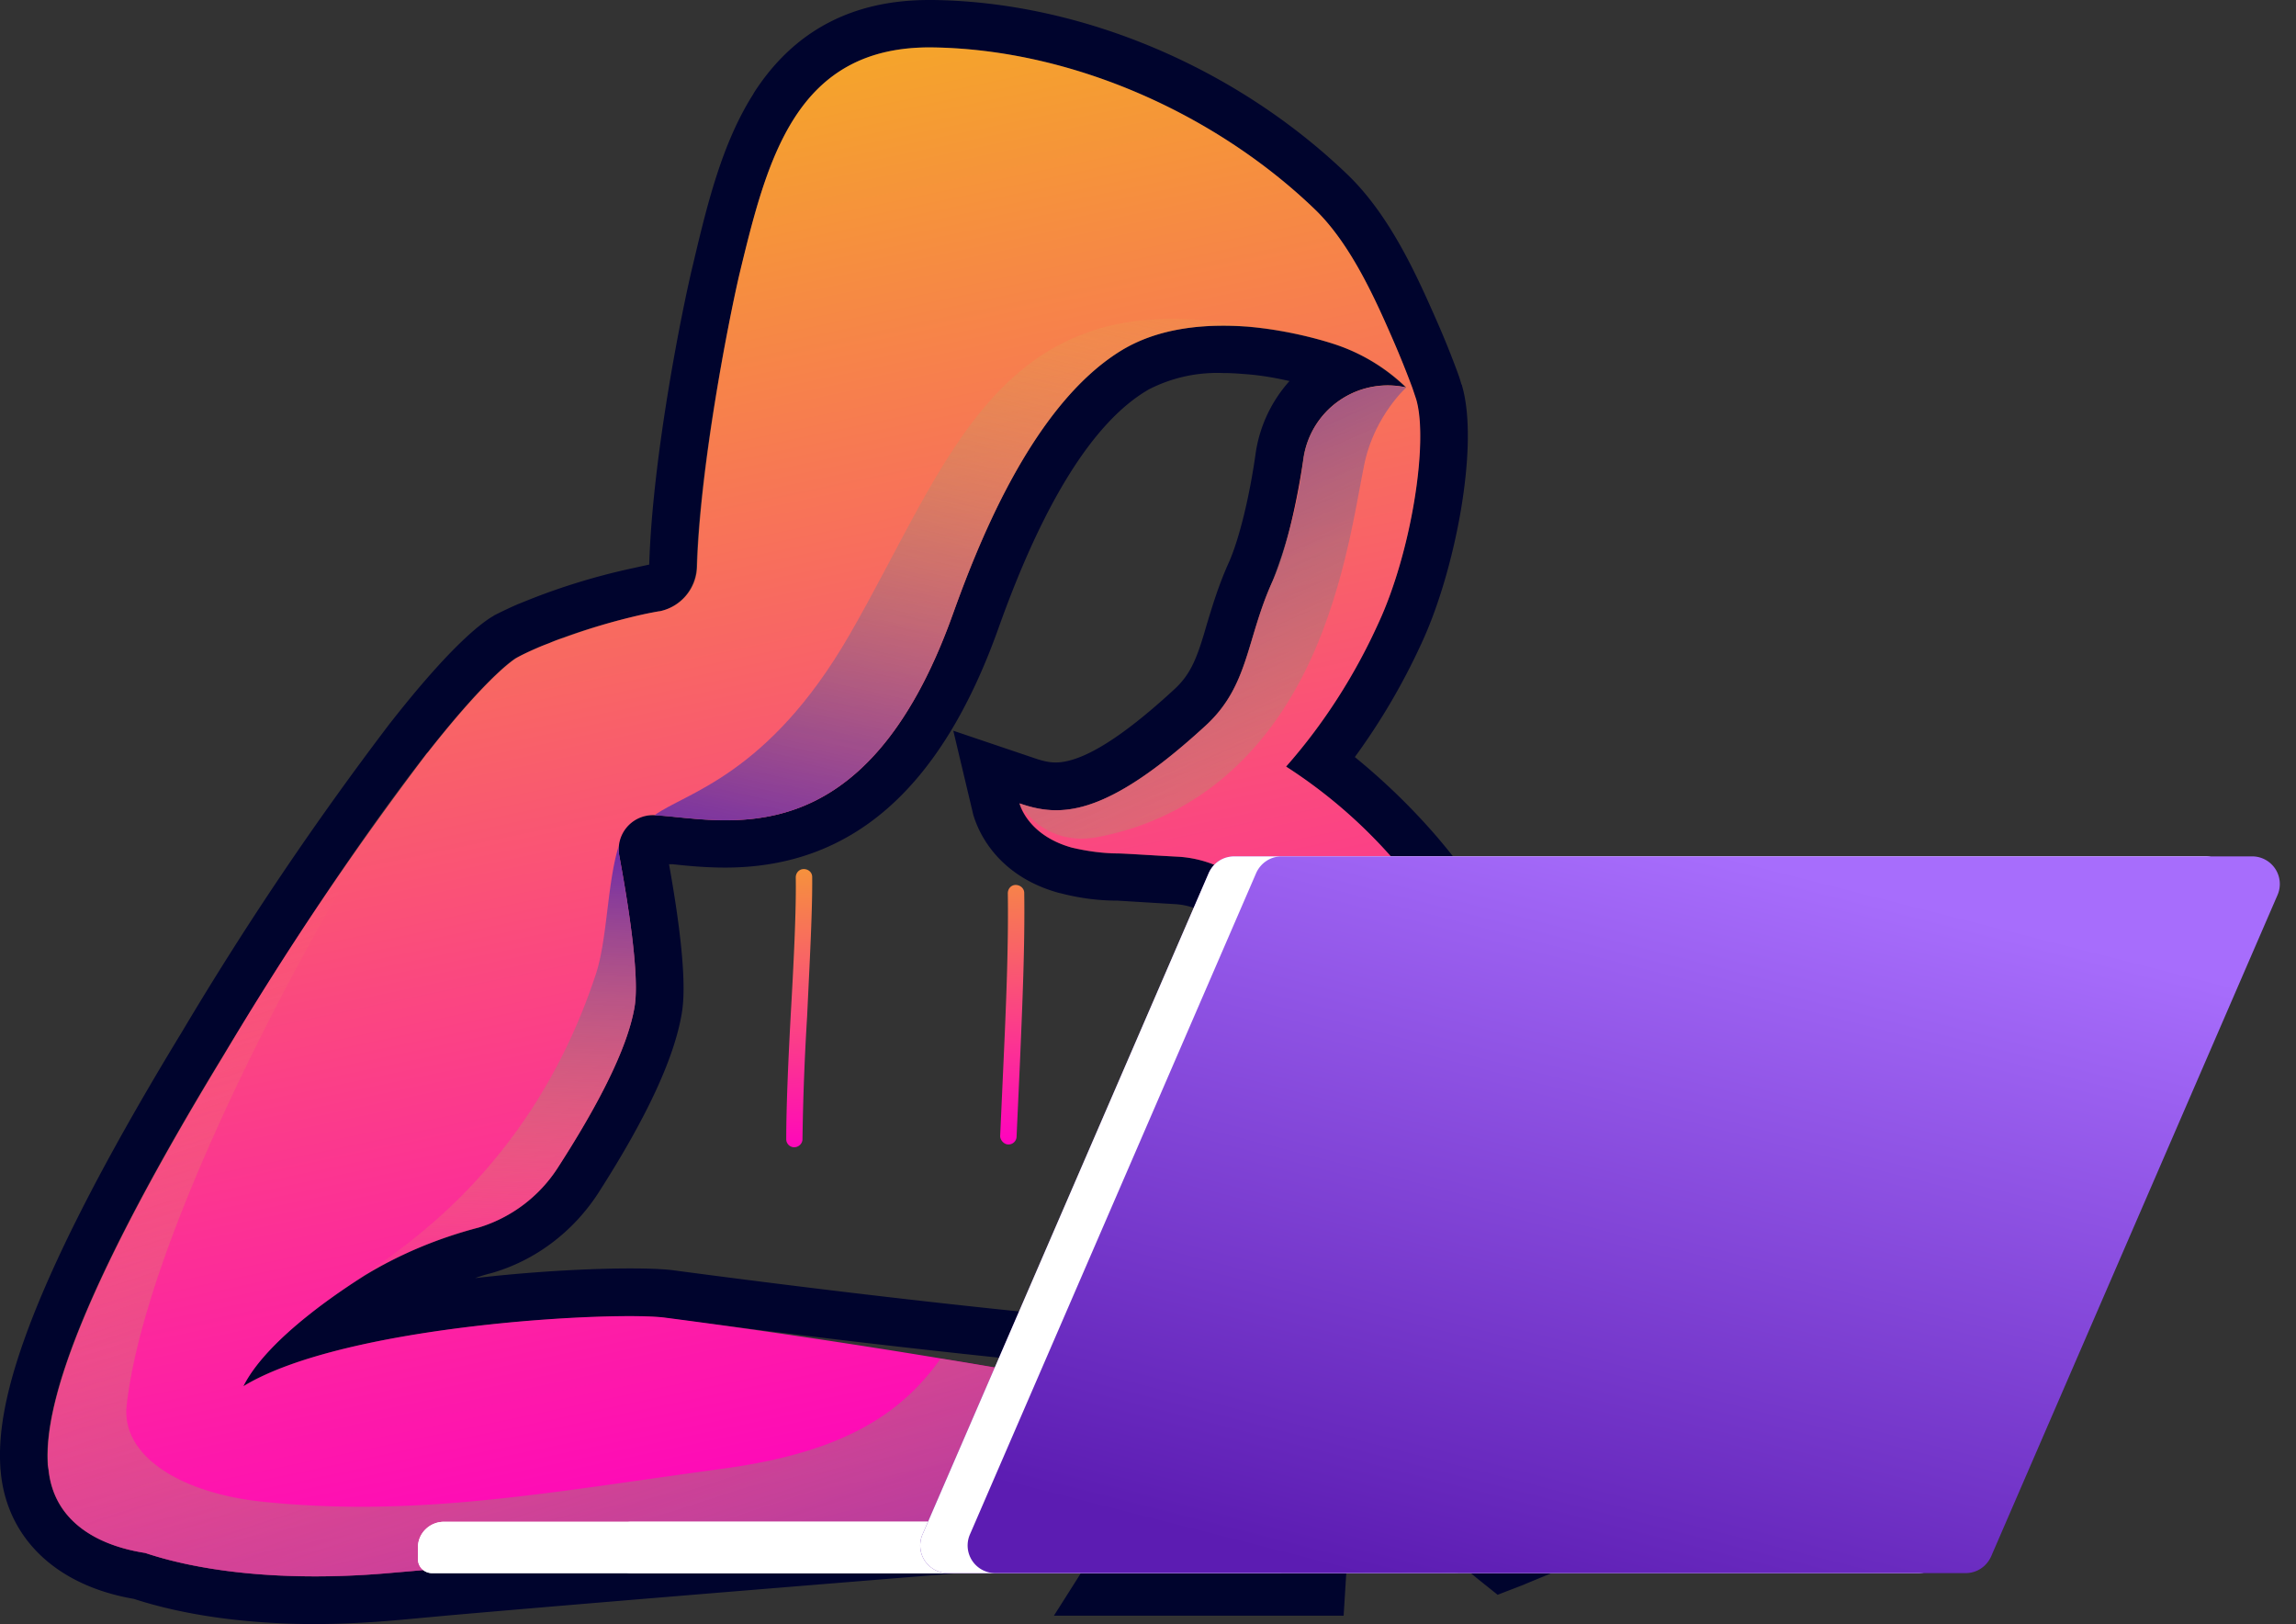 <svg xmlns="http://www.w3.org/2000/svg" fill="none" viewBox="0 0 123 87"><rect x="0" y="0" width="123" height="87" fill="#333333" stroke="none"/><path fill="#00042d" fill-rule="evenodd" d="M40.38 5c-1.7 2.65-2.5 5.97-3.26 9.19-.56 2.3-2.16 10.19-2.34 16.05l-1.05.23a35 35 0 0 0-5.26 1.6l-.77.31q-.68.3-1.26.6l-.02.03h-.02c-.54.32-2.16 1.46-5.49 5.71l-.02.02-.02.03A175 175 0 0 0 9.76 55.25C.65 70.2-.16 75.73.02 78.6v.03l.04.4c.41 3.46 3.04 5.91 7.11 6.61 2.7.88 6.05 1.35 9.74 1.35q2.17-.01 4.47-.22l2.72-.25c9.45-.83 27.19-2.25 27.37-2.27l.74-.07.6-.45c9.7-7.4 10.2-8.8 10.44-9.47l1.15-3.14-3.35-.27c-.1 0-9.5-.75-25.05-2.82q-.79-.09-2.25-.09c-1.75 0-4.86.12-8.3.52q.43-.16.88-.27c2.34-.67 4.36-2.2 5.71-4.27 2.61-4.07 4.07-7.22 4.48-9.62.09-.57.36-2.23-.68-8.01h.2c.8.09 1.76.18 2.81.18 6.75 0 11.54-4.18 14.62-12.77 2.43-6.84 5.15-11.16 8.07-12.84a8 8 0 0 1 3.94-.88q.54 0 1.1.05c.95.06 1.8.22 2.5.38a7.4 7.4 0 0 0-1.8 3.78c-.34 2.45-.9 4.67-1.42 5.87-.56 1.23-.9 2.36-1.2 3.35-.5 1.73-.82 2.67-1.77 3.53q-4.21 3.88-6.32 3.9c-.33 0-.65-.06-1.12-.22l-4.38-1.48 1.07 4.5c.1.31.88 3.19 4.64 4.2h.02q1.53.4 3.06.4l3.12.19a3.64 3.64 0 0 1 3.4 3.46c.54 12.6-.02 16.1-.25 16.95-.5 1.13-4.27 8.82-5.78 11.45q-.65 1.13-1.41 2.34l-2.48 3.91h15.52l.15-2.4c0-.03.14-2.05.27-5.04 3.76 3.05 6.64 5.35 6.68 5.4l1.15.92 1.4-.54c.13-.07 3.52-1.42 6.94-2.95a59 59 0 0 0 4.84-2.43c1.32-.74 3.75-2.13 3.14-4.5-.4-1.64-6.32-10.95-8.14-13.78-2.4-3.76-8.36-12.88-11.58-16.57a35 35 0 0 0-4.25-4.1 35 35 0 0 0 3.58-6.11c1.8-3.87 3.1-10.6 2.16-13.79v-.04l-.03-.02s-.06-.25-.22-.68a49 49 0 0 0-1.1-2.72c-1.04-2.36-2.45-5.55-4.7-7.76C66.29 3.64 57.97.11 50 0h-.23q-6.2 0-9.4 5m9.6-2.46c7.63.11 15.32 3.69 20.51 8.73 1.9 1.84 3.2 4.79 4.14 6.94a50 50 0 0 1 1.03 2.59q.2.56.2.58c.68 2.3-.26 8.24-2.02 12.01-.7 1.5-2.36 4.86-4.95 7.67a27 27 0 0 1 6.03 5.28c5.08 5.8 18.8 27.82 19.16 29.28.36 1.44-13.4 6.88-13.4 6.88s-5.04-4.02-10.57-8.56a720 720 0 0 1-.52 10.05h-8.5q.77-1.2 1.46-2.43a241 241 0 0 0 6-11.85c.86-2.83.64-11.94.37-17.92a6.17 6.17 0 0 0-5.76-5.9c-1.55-.08-2.94-.17-3.3-.17q-1.16-.01-2.43-.32c-2.4-.67-2.81-2.36-2.81-2.36.6.2 1.23.36 1.95.36 1.8 0 4.14-.97 8.05-4.56 2.3-2.14 2.14-4.6 3.56-7.72a27 27 0 0 0 1.64-6.54 4.6 4.6 0 0 1 4.5-3.94q.49 0 1 .12a10 10 0 0 0-3.61-2.25c-.45-.16-2.48-.81-4.93-1.01q-.63-.05-1.3-.05c-1.76 0-3.62.3-5.22 1.22-4.9 2.83-7.87 10.5-9.2 14.18-3.44 9.63-8.36 11.09-12.2 11.09-1.5 0-2.8-.22-3.8-.27h-.1c-.96 0-1.75.74-1.82 1.66q-.02.23.02.48c.48 2.51 1.1 6.43.84 8.1-.39 2.33-2.12 5.55-4.12 8.65a7.7 7.7 0 0 1-4.25 3.2c-2.27.62-4.4 1.47-6.1 2.58-.94.58-5.16 3.26-6.5 5.91 4.66-2.83 15.88-3.75 20.72-3.75q1.29 0 1.91.09c15.8 2.09 25.2 2.83 25.2 2.83-.49 1.35-9.6 8.3-9.6 8.3s-17.8 1.44-27.38 2.27l-2.75.25q-2.2.2-4.22.2c-3.6 0-6.73-.45-9.13-1.26-2.63-.4-4.88-1.73-5.18-4.43l-.04-.32c-.22-3.46 2.11-9.91 9.38-21.85 4.88-8.03 8.45-13.07 10.93-16.24l.04-.04c3.37-4.3 4.74-5.06 4.74-5.06q.45-.24 1.08-.52l.68-.27q.36-.16.76-.3a34 34 0 0 1 4.12-1.2q.5-.12 1.01-.2h.02a2.5 2.5 0 0 0 2-2.35C37.48 25 39 17.34 39.6 14.78c1.48-6.15 2.96-12.24 10.18-12.24z" clip-rule="evenodd"/><path fill="url(#a)" d="m2.56 78.43.05.32c.29 2.7 2.54 4.02 5.17 4.43 3.3 1.1 8 1.55 13.36 1.05q1.21-.1 2.74-.24c9.58-.84 27.39-2.28 27.39-2.28s9.1-5.7 9.6-7.06c0 0-1.33-.29-3.82-.74a323 323 0 0 0-6.66-1.15 443 443 0 0 0-14.73-2.18c-2.58-.36-17.15.34-22.62 3.67 1.33-2.65 5.56-5.33 6.5-5.94a23 23 0 0 1 6.1-2.56 7.7 7.7 0 0 0 4.24-3.2c2-3.1 3.74-6.31 4.12-8.65.27-1.66-.36-5.58-.83-8.1a1.84 1.84 0 0 1 1.89-2.14c3.64.19 11.24 2.53 16-10.8 1.33-3.7 4.3-11.36 9.2-14.2 2-1.14 4.41-1.32 6.52-1.17 2.45.2 4.48.86 4.93 1.02a10 10 0 0 1 3.62 2.24 4.56 4.56 0 0 0-5.5 3.82c-.4 2.64-1 5.11-1.65 6.55-1.42 3.13-1.26 5.58-3.55 7.71-5.47 5.04-7.9 4.93-10.01 4.2 0 0 .4 1.7 2.8 2.37q1.29.3 2.44.31c.36 0 1.75.1 3.3.18a6.17 6.17 0 0 1 5.76 5.9c.27 5.98.5 15.08-.36 17.92-.13.38-4.36 9.01-6 11.85a50 50 0 0 1-1.47 2.43h8.5s.27-4.48.52-10.06a1154 1154 0 0 0 10.57 8.57s13.76-5.44 13.4-6.88c-.36-1.46-14.07-23.48-19.16-29.28a27 27 0 0 0-6.02-5.28 31 31 0 0 0 4.94-7.67c1.76-3.78 2.7-9.71 2.03-12l-.2-.6a50 50 0 0 0-1.04-2.58c-.94-2.16-2.25-5.1-4.14-6.95-5.2-5.03-12.88-8.6-20.5-8.72-7.4-.11-8.9 6.03-10.4 12.23C39 17.34 37.5 25 37.34 30.4a2.5 2.5 0 0 1-2 2.34h-.03q-.51.09-1 .2a34 34 0 0 0-4.12 1.22q-.4.13-.77.29-.36.13-.67.27-.65.28-1.08.52s-1.37.76-4.75 5.06l-.04.04a171 171 0 0 0-10.93 16.24c-7.26 11.94-9.6 18.39-9.38 21.85"/><path fill="url(#b)" d="M19.54 68.34a22 22 0 0 1 6.1-2.59 7.7 7.7 0 0 0 4.24-3.2c2-3.1 3.74-6.31 4.12-8.65.27-1.66-.36-5.58-.83-8.1a2 2 0 0 1-.03-.47c-.63 2.05-.6 5.1-1.26 6.97-3.73 11.2-11.67 15.23-12.34 16.04" style="mix-blend-mode:multiply"/><path fill="url(#c)" d="m2.56 78.43.05.32c.29 2.7 2.54 4.02 5.17 4.43 3.3 1.1 8 1.55 13.36 1.05q1.21-.1 2.74-.24c9.58-.83 27.39-2.27 27.39-2.27l5.78-7.8a323 323 0 0 0-6.66-1.15c-2.07 2.92-5.15 5.01-11.62 5.89-9.43 1.28-16.4 2.63-24.67 1.78-4.41-.45-7.65-2.46-7.31-5.2 1.1-9.7 11-27.84 16.08-34.9-2.48 3.17-6.05 8.2-10.93 16.24-7.26 11.94-9.6 18.39-9.38 21.85" style="mix-blend-mode:multiply"/><path fill="#fff" d="M77.96 84.26H33.82a1.06 1.06 0 0 1-1.06-1.06v-.65c0-.59.47-1.04 1.06-1.04h44.14c.58 0 1.06.45 1.06 1.04v.65c0 .58-.48 1.05-1.06 1.05"/><path fill="#fff" d="M68.63 84.26h-45.5a.75.75 0 0 1-.74-.75v-.63c0-.76.63-1.37 1.4-1.37h44.86v2.72q0 .03-.02.03"/><path fill="#fff" d="M68.63 84.26h-45.5a.75.75 0 0 1-.74-.75v-.63c0-.76.63-1.37 1.4-1.37h44.86v2.72q0 .03-.02.03"/><path fill="url(#d)" d="M102.76 84.26H50.77a1.48 1.48 0 0 1-1.35-2.07l15.34-35.44c.25-.54.76-.88 1.37-.88h51.99a1.47 1.47 0 0 1 1.35 2.07l-15.34 35.42c-.24.54-.76.9-1.37.9"/><path fill="#fff" d="M102.76 84.26H50.77a1.48 1.48 0 0 1-1.35-2.07l15.34-35.44c.25-.54.76-.88 1.37-.88h51.99a1.47 1.47 0 0 1 1.35 2.07l-15.34 35.42c-.24.54-.76.9-1.37.9"/><path fill="url(#e)" d="M105.3 84.26H53.31a1.48 1.48 0 0 1-1.35-2.07L67.3 46.75c.25-.54.77-.88 1.37-.88h51.99a1.48 1.48 0 0 1 1.35 2.07l-15.34 35.42c-.24.54-.76.9-1.37.9"/><path fill="url(#f)" d="M54.62 43.04s1.26 2.38 4.27 1.78c6.07-1.2 9.92-5.58 11.99-11.09 1.28-3.4 1.73-6.45 2.18-8.72.5-2.66 2.27-4.25 2.27-4.25a4.56 4.56 0 0 0-5.5 3.82 27 27 0 0 1-1.65 6.54c-1.42 3.13-1.26 5.58-3.55 7.71-5.47 5.04-7.9 4.93-10.01 4.2" style="mix-blend-mode:multiply"/><path fill="url(#g)" d="M35.06 43.67c3.64.18 11.24 2.52 16-10.82 1.33-3.69 4.3-11.35 9.2-14.19 2-1.14 4.4-1.32 6.52-1.17C53.5 14.93 50.86 24.74 45.51 34c-4.36 7.56-8.81 8.46-10.45 9.67" style="mix-blend-mode:multiply"/><path fill="url(#h)" d="M42.36 54.37c.16-2.79.3-5.64.27-7.37 0-.25.18-.45.43-.45s.45.18.45.42c.02 1.78-.14 4.66-.27 7.45a137 137 0 0 0-.25 6.6c0 .23-.2.43-.45.43a.43.43 0 0 1-.42-.42c0-1.67.1-4.1.24-6.66"/><path fill="url(#i)" d="M53.99 47.85c0-.25.18-.45.42-.45s.46.18.46.43c.04 2.83-.1 6-.23 9.08l-.18 3.96a.43.43 0 0 1-.43.43h-.02c-.22 0-.43-.23-.43-.45l.18-3.98c.14-3.06.27-6.2.23-9.02"/><defs><linearGradient id="a" x1="99.34" x2="82.69" y1="71.36" y2="-8.34" gradientUnits="userSpaceOnUse"><stop stop-color="#ff00c1"/><stop offset="1" stop-color="#f4ac24"/></linearGradient><linearGradient id="b" x1="44.92" x2="46.05" y1="70.8" y2="44.45" gradientUnits="userSpaceOnUse"><stop stop-color="#f4d63b" stop-opacity="0"/><stop offset="1" stop-color="#5c1cb2"/></linearGradient><linearGradient id="c" x1="1.73" x2="22.17" y1="52.92" y2="115.87" gradientUnits="userSpaceOnUse"><stop stop-color="#f4d63b" stop-opacity="0"/><stop offset="1" stop-color="#5c1cb2"/></linearGradient><linearGradient id="d" x1="74.97" x2="64.51" y1="41.92" y2="82.95" gradientUnits="userSpaceOnUse"><stop stop-color="#a76dfc"/><stop offset="1" stop-color="#5c1cb2"/></linearGradient><linearGradient id="e" x1="77.52" x2="67.05" y1="41.92" y2="82.95" gradientUnits="userSpaceOnUse"><stop stop-color="#a76dfc"/><stop offset="1" stop-color="#5c1cb2"/></linearGradient><linearGradient id="f" x1="92.78" x2="72.75" y1="51.21" y2="6.05" gradientUnits="userSpaceOnUse"><stop stop-color="#f4d63b" stop-opacity="0"/><stop offset="1" stop-color="#5c1cb2"/></linearGradient><linearGradient id="g" x1="42.02" x2="32.63" y1="6.15" y2="47.89" gradientUnits="userSpaceOnUse"><stop stop-color="#f4d63b" stop-opacity="0"/><stop offset="1" stop-color="#5c1cb2"/></linearGradient><linearGradient id="h" x1="-37.28" x2="-36.12" y1="48.69" y2="67.19" gradientUnits="userSpaceOnUse"><stop stop-color="#f4ac24"/><stop offset="1" stop-color="#ff00c1"/></linearGradient><linearGradient id="i" x1="-21.96" x2="-20.8" y1="47.72" y2="66.21" gradientUnits="userSpaceOnUse"><stop stop-color="#f4ac24"/><stop offset="1" stop-color="#ff00c1"/></linearGradient></defs></svg>